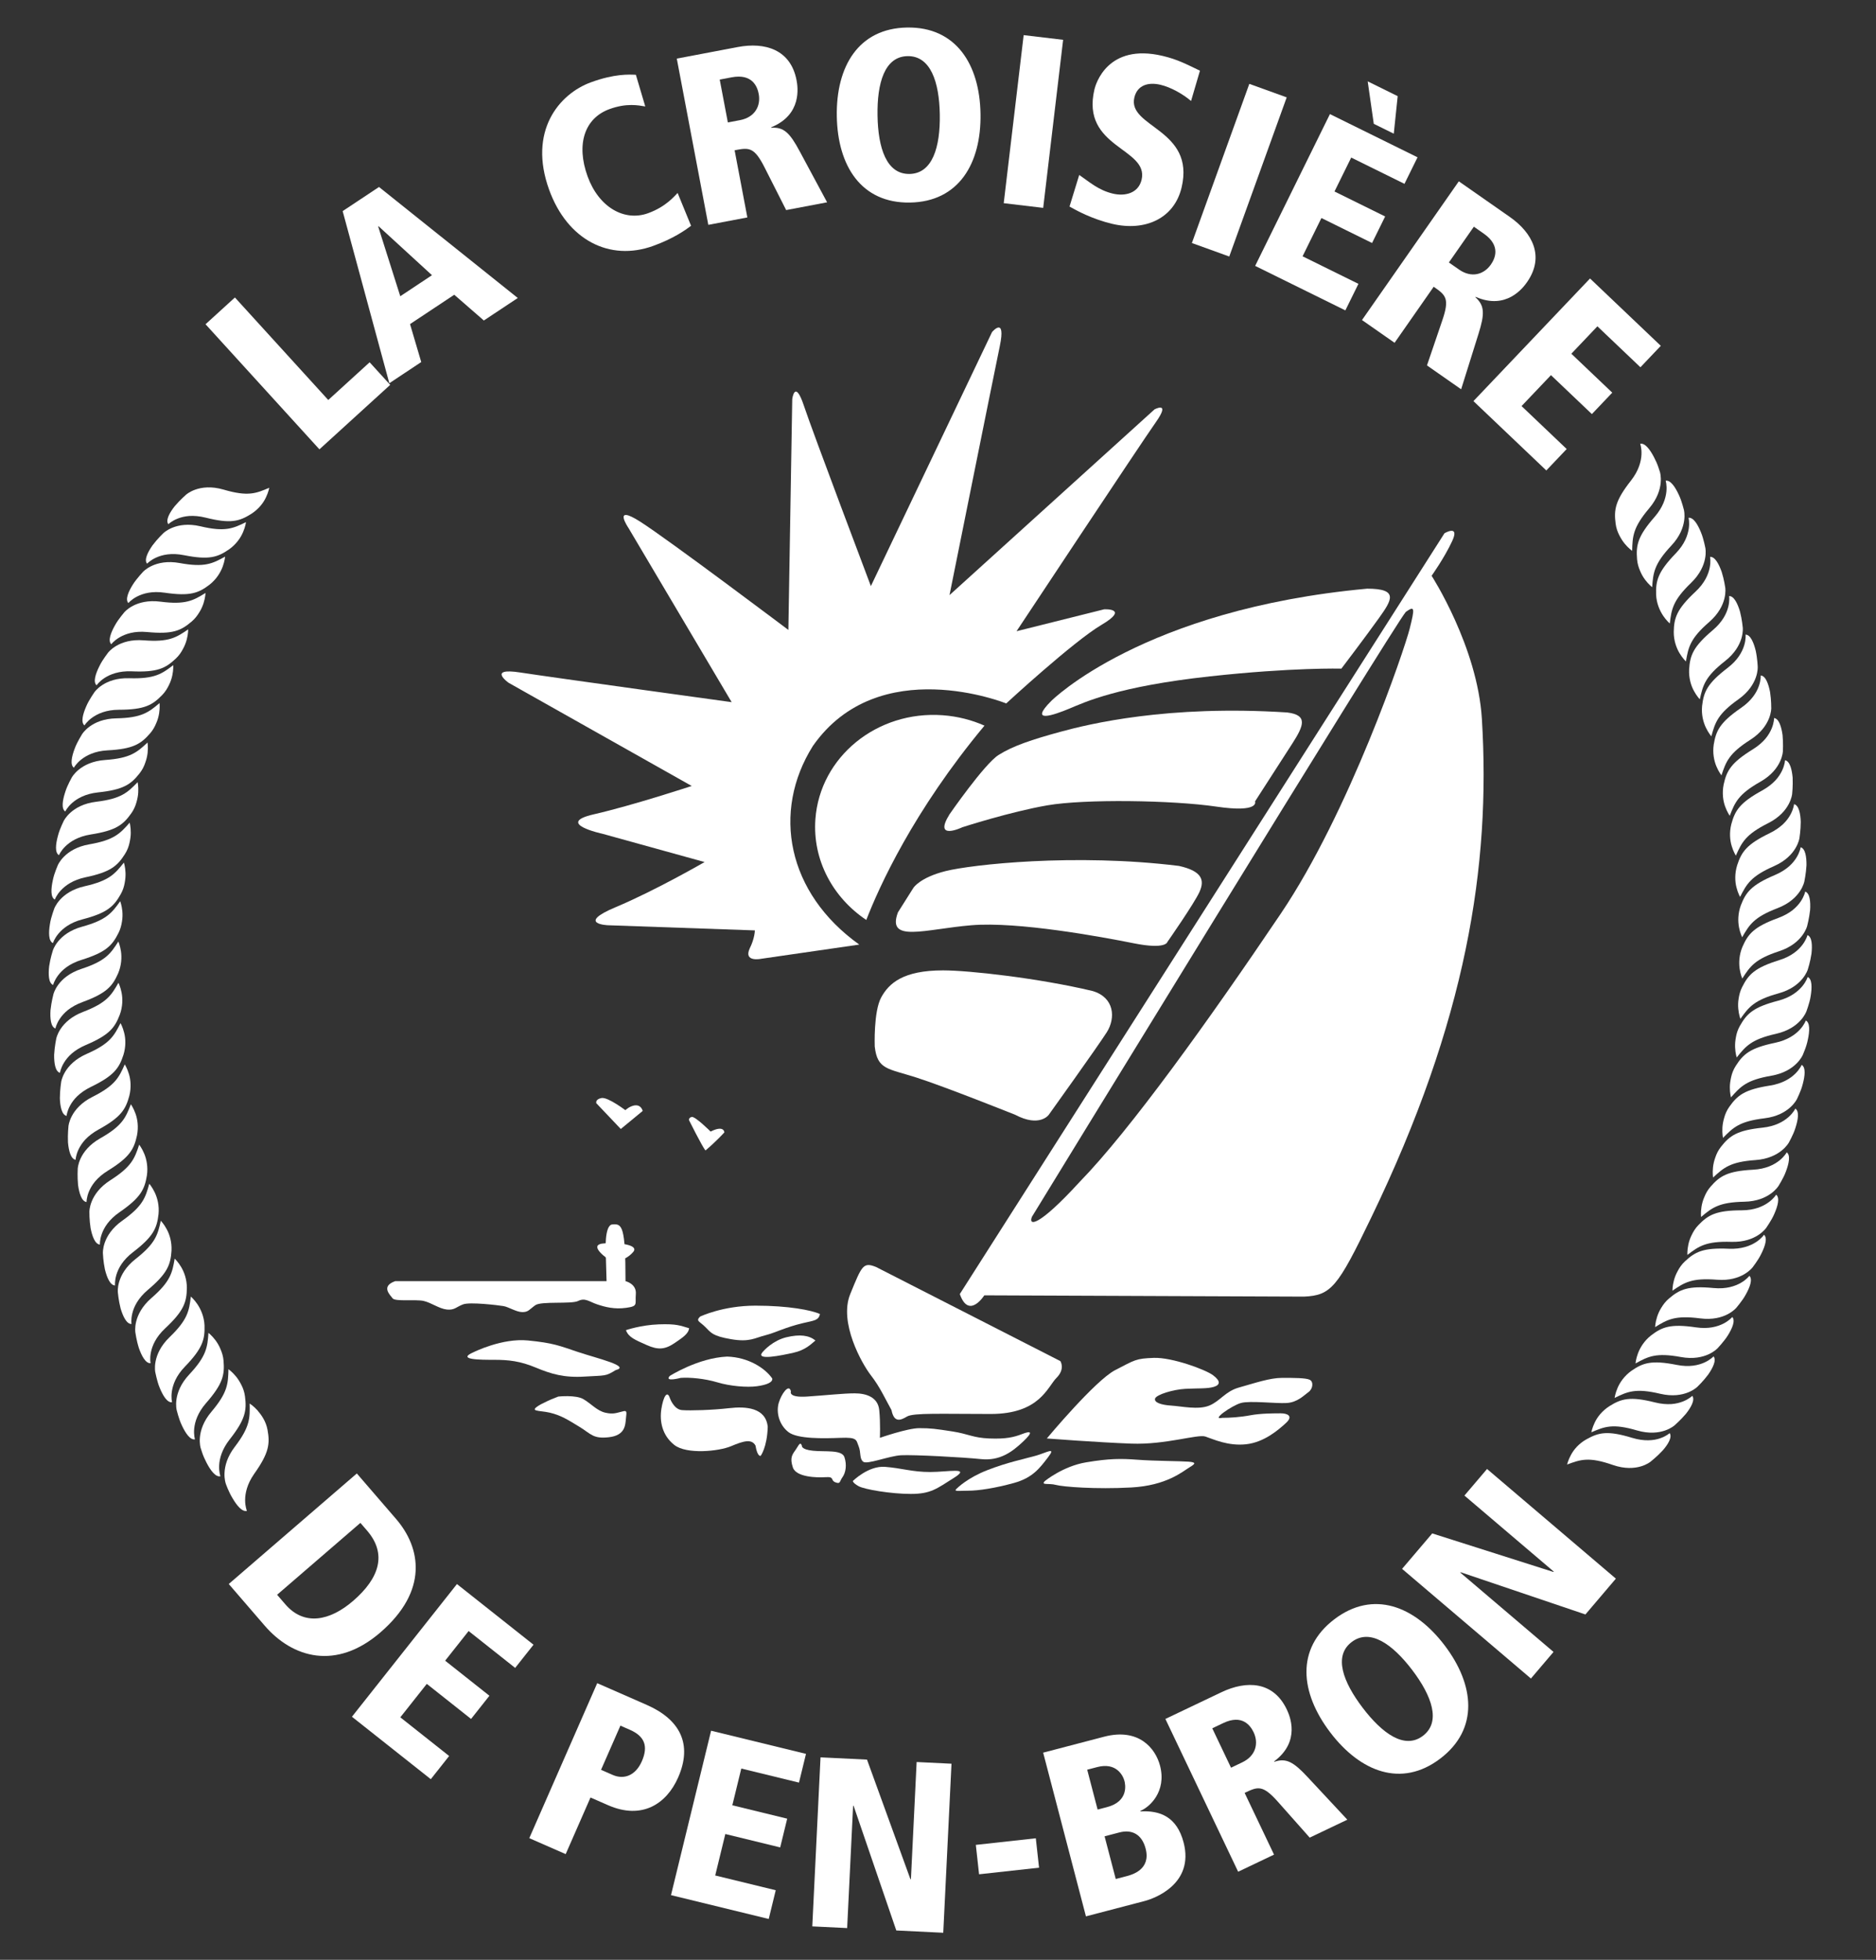 <?xml version="1.0" encoding="utf-8"?>
<!-- Generator: Adobe Illustrator 16.0.0, SVG Export Plug-In . SVG Version: 6.00 Build 0)  -->
<!DOCTYPE svg PUBLIC "-//W3C//DTD SVG 1.1//EN" "http://www.w3.org/Graphics/SVG/1.1/DTD/svg11.dtd">
<svg version="1.1" id="Calque_1" xmlns="http://www.w3.org/2000/svg" xmlns:xlink="http://www.w3.org/1999/xlink" x="0px" y="0px"
	 width="100%" height="100%" viewBox="0 0 363.829 379.949" enable-background="new 0 0 363.829 379.949"
	 xml:space="preserve">
<rect x="0" y="0" width="363.829" height="379.949" fill="#333333" stroke="none"/>
<g>
	<path fill="#FFFFFF" d="M190.929,140.679c-2.481-1.099-5.205-1.805-8.091-2.016c-12.761-0.933-23.819,8.083-24.7,20.138
		c-0.581,7.955,3.417,15.243,9.87,19.549C170.473,171.98,177.108,157.27,190.929,140.679z"/>
	<path fill="#FFFFFF" d="M166.645,183.126l-19,2.75c0,0-3.5,0.75-2.25-2c1-2,1-3.5,1-3.5l-28.5-1c0,0-6.25-0.25,1.5-3.5
		s17.25-8.75,17.25-8.75l-19.875-5.5c0,0-9.25-2-1.625-3.75c7.632-1.751,19-5.5,19-5.5l-35.5-20c0,0-4.25-3,2.25-2s41,5.75,41,5.75
		l-20-33.75c0,0-3.25-4.75,2.25-1.25s28.75,21,28.75,21l0.75-44.75c0,0,0.5-4,2.25,1.25s13,35,13,35l23.5-49.25
		c0,0,2.75-3.25,1.5,2.75s-9.75,48.25-9.75,48.25l39.75-36c0,0,3.25-1.75,0.25,2.5s-27,40.5-27,40.5l17-4.25c0,0,5-0.25-0.5,3
		s-18.5,15.25-18.5,15.25s-24.75-10-37.5,8.25C149.645,157.376,152.645,173.126,166.645,183.126z"/>
	<g>
		<path fill="#FFFFFF" d="M203.895,135.876c0,0,17.75-17.75,61.25-21.75c6.25,0,4.75,2.25,2.25,5.75s-7.25,9.75-7.25,9.75
			s-9.5-0.25-25.5,1.5c-17.855,1.953-24.25,5-27.25,6.25S199.395,140.376,203.895,135.876z"/>
		<path fill="#FFFFFF" d="M184.145,157.876c0,0,6.75-9.75,9.5-11.5s6.5-3,12-4.5s20.75-5.25,44-3.75c4,0.5,3.25,2.5,1,6
			s-7.25,11.25-7.25,11.25s1,2.25-7.5,1s-25.5-1.5-32.75-0.25s-16.5,4.25-16.5,4.25S180.895,163.126,184.145,157.876z"/>
		<path fill="#FFFFFF" d="M174.145,176.876l3-4.75c0,0,1.25-2,6.25-3.25s25-3.5,45.25-1c4.5,1,5,2.75,4,5s-6.25,9.75-6.25,9.75
			s-0.25,1.5-6.5,0.25s-22.5-4.25-31.5-3.5S171.895,182.876,174.145,176.876z"/>
		<path fill="#FFFFFF" d="M169.645,202.876c0,0-0.25-6.75,1.25-9.5s4.25-5.25,12-5.25c5.025,0,18.5,1.5,29,4
			c4.25,1.25,4.5,5.25,2.75,8s-11.25,16-11.25,16s-1.75,2.5-6.5,0c0,0-13.75-5.5-19.25-7.25S170.145,207.376,169.645,202.876z"/>
	</g>
	<path fill="#FFFFFF" d="M287.395,139.376c-0.859-14.009-9.75-27.75-9.75-27.75s2.5-3.5,4-6.75s-1.5-1.5-1.5-1.5l-94,147.5
		c1.75,5,4.75,0.25,4.75,0.25l62,0.25c5.25-0.25,6.5-1.75,13-15.25C284.395,197.876,289.145,167.876,287.395,139.376z
		 M273.395,121.876c-1,4-11.658,35.476-25,55.25c-14,20.75-29.25,42-39,52c-8.25,9-10,8.5-9.25,6.75c0,0,70.25-114.75,72.5-117.25
		C274.395,117.376,274.395,117.876,273.395,121.876z"/>
	<path fill="#FFFFFF" d="M169.895,245.626l35.75,18.25c0,0,1,1.5-0.75,3.25s-3.25,7-12.75,7s-15-0.25-16.25,0.5s-2.5,1.25-3-1.25
		c-1.25-2.25-2.25-4.5-4-6.75s-6.25-10.25-4-15.75S167.395,244.626,169.895,245.626z"/>
	<path fill="#FFFFFF" d="M115.645,213.876l4.75,5l4.25-3.5c0,0-0.417-1.917-2.667-0.667c-1.5,1-0.5,0.667-0.5,0.667
		s-3.583-2.75-4.833-2.5S115.645,213.876,115.645,213.876z"/>
	<path fill="#FFFFFF" d="M133.645,217.209c0,0,2.5,5.001,3.167,5.834c2-1.667,3.667-3.5,3.667-3.5s0-1.5-2.667-0.167
		c0,0-3-2.999-3.667-2.833S133.645,217.209,133.645,217.209z"/>
	<g>
		<g>
			<path fill="#FFFFFF" d="M76.645,248.376h44.667c0,0,2.167,0.5,2,2.5s0.5,2.334-1.833,2.667s-4.167-0.167-5.667-0.667
				s-2.333-1.332-3.667-0.666s-7.167,0-8.333,0.833s-1.333,1.333-2.5,1.333s-2.667-0.999-3.667-1.166s-6.5-0.834-7.833-0.334
				s-1.667,1.166-3.167,1s-3-1.332-4.5-1.666s-5.5,0.167-6-0.5S73.812,249.376,76.645,248.376z"/>
			<path fill="#FFFFFF" d="M117.645,248.71l-0.167-5.834c0,0-0.334-5.5,1.333-5.5c1.833-0.166,2.5,0.333,2.5,11
				c-1.333,1.334-4.667,1.167-4.667,1.167L117.645,248.71z"/>
		</g>
		<path fill="#FFFFFF" d="M118.312,244.376c0,0-4.833-3.166-1-3.333s6.5,0.501,5.5,1.667s-2.167,1.5-2.167,1.5L118.312,244.376z"/>
	</g>
	<path fill="#FFFFFF" d="M91.895,262.126c0,0,5.5-2.75,10.5-2.25s6,1,9.75,2.25s10.25,2.75,7.25,3.5c-2,1.25-2,1-6,1.25
		s-6.5-0.5-9.5-1.75s-5.25-1.5-8-1.5S88.395,263.626,91.895,262.126z"/>
	<path fill="#FFFFFF" d="M108.27,270.751c0,0,3.375-0.375,4.875,0.5s2.625,2.25,4.25,2.625s2.25,0,3.375-0.25
		c0.875-0.25,0.75,0.125,0.625,1.375s-0.125,3.25-3.25,3.625s-3.5-0.625-5.75-2s-3.625-2.25-5.75-2.75s-4.375-0.125-1.75-1.625
		C107.145,271.126,106.77,271.376,108.27,270.751z"/>
	<path fill="#FFFFFF" d="M121.395,257.876c0,0,2.875-1,6.375-1.125s4.125,0.25,5.875,0.75c-0.125,1.125-1.375,1.875-2.625,2.75
		c-2.041,1.429-3.375,1.5-5.625,0.5S121.895,259.251,121.395,257.876z"/>
	<path fill="#FFFFFF" d="M135.77,255.251c0,0,4.375-2.125,10.75-2.125s10.875,0.875,12.5,1.625c-0.25,1.25-1.125,1.25-3.25,1.75
		c-3.512,0.826-5.375,1.875-7.375,2.375s-3,1.375-6.625,0.75s-3.875-1.25-5-2.375S134.895,256.126,135.77,255.251z"/>
	<path fill="#FFFFFF" d="M129.895,266.751c0,0,5.5-3.5,11.125-3.75c4.125,0.125,7.375,2.25,8.75,4.25c0.125,0.75-1.125,1.25-3,1.5
		s-5.125,0-7.625-0.75s-5.375-1-7.125-0.875C132.02,267.126,128.77,268.001,129.895,266.751z"/>
	<path fill="#FFFFFF" d="M129.895,271.001c0,0,0.75,2.25,2.375,2.375s5.875,0,9.125-0.375s7.125-0.125,7.5,3.625
		c-0.125,4-1.375,5.625-1.375,5.625s-0.625,0.25-1-2c-0.75-1.375-2.375-0.875-4.75,0.125s-8.625,1.625-11-0.25s-2.875-4.625-2.5-7
		S129.395,269.501,129.895,271.001z"/>
	<path fill="#FFFFFF" d="M147.895,262.126c0.257-0.3,2-2.25,4.625-2.875s4.375-0.375,5.625,0.625c-0.875,0.75-2,1.875-4.25,2.375
		S146.395,263.876,147.895,262.126z"/>
	<path fill="#FFFFFF" d="M153.395,269.751c0,0-0.625,1.25,3.125,1s7-0.625,9.25-0.625s4.5,0.75,4.75,3.25s0.125,5.375,0.125,5.375
		s5.375-1.875,7.625-1.875s3.125,0.125,6.375,0.625s4,1.25,7.25,1.375s4.75-0.25,6.375-0.875s2.25-0.5,0.125,1.5
		s-4.5,3.75-8.125,3.375s-13.125-0.875-15.5-0.75s-6.625,1.875-7.375,1.25s-0.375-1.75-0.875-3s-0.25-1.75-3.5-1.625
		s-8.375,0.25-10.125-1.125c-1.854-1.457-2.375-3.875-1.875-5.625S153.02,268.126,153.395,269.751z"/>
	<path fill="#FFFFFF" d="M155.52,280.251c0,0-0.25,0.75,2.125,1s5.625-0.25,6.125,1.25s0.25,3-0.375,3.875s-0.375,1.375-1.375,1
		s-0.125-1.125-1.875-1s-5.75,0-6.375-1.875s-0.125-2.5,0.5-3.375S155.145,279.376,155.52,280.251z"/>
	<path fill="#FFFFFF" d="M165.395,287.126c0,0,3-3,6.25-2.75s5.25,1,8.75,1s8-1,4.625,1.125s-4.5,3.125-8.375,3.125
		s-9-0.875-10.125-1.5S165.395,287.126,165.395,287.126z"/>
	<path fill="#FFFFFF" d="M185.645,288.501c0,0,2-2,5.875-3.5s7-2.125,9.25-2.75s4.125-1.875,2.5,0.25s-3,4-6.625,5
		s-6.875,1.5-8.875,1.5S184.77,289.251,185.645,288.501z"/>
	<path fill="#FFFFFF" d="M203.02,278.876c0,0,9.375-11.25,13.25-13.25s4-2.25,7.5-2.375s10,2.25,11.5,3.375s1.375,1.875,0.125,2.25
		s-3.125,0.25-5.5,0.375s-5.625,1.125-5.875,1.875s1.125,1.25,3.125,1.375s5.25,0.875,7.375,0s3.109-2.761,5.75-3.5
		c3.125-0.875,6-1.875,8.375-1.875s4.625,0,5.375,0.375s0.625,1.75-0.25,2.375s-2.125,2-4.25,2.125s-7.125-0.5-8.875,0
		s-5.875,3.375-3.625,2.875c1.5,0,3.5-0.125,5.5-0.5s4.625-0.375,5.875-0.375s2.5,0.5,1,1.875s-4.25,3.75-7.75,4.125
		s-6.375-1-7.875-1.5s-7.75,1.625-14.375,1.375S203.02,278.876,203.02,278.876z"/>
	<path fill="#FFFFFF" d="M202.645,287.126c0,0,3.5-2.875,8-3.625s6.75-0.75,10-0.5s8.375,0.25,9.875,0.375s1.375,0.375,0.125,1.125
		s-4.375,3.5-11.25,3.875s-13.25-0.125-14.625-0.5S201.77,288.001,202.645,287.126z"/>
</g>
<g>
	<path fill="#FFFFFF" d="M39.861,62.862l5.698-5.19l18.102,19.874l8.026-7.31l3.987,4.377l-13.725,12.5L39.861,62.862z"/>
	<path fill="#FFFFFF" d="M88.098,57.143l-8.578,5.69l2.174,7.358l-6.189,4.106l-9.051-33.369l7.051-4.677l26.912,21.52l-6.58,4.365
		L88.098,57.143z M73.422,43.864l-0.078,0.052l4.285,13.516l6.148-4.08L73.422,43.864z"/>
	<path fill="#FFFFFF" d="M125.142,20.638c-1.329-0.218-3.601-0.695-6.915,0.505c-4.861,1.761-6.529,6.814-4.272,13.045
		c2.177,6.01,7.14,8.811,11.735,7.146c3.535-1.281,5.133-3.358,5.728-3.924l2.603,6.355c-1.094,0.846-3.4,2.481-7.334,3.906
		c-8.439,3.057-16.65-1.117-20.188-10.883c-4.098-11.312,1.87-18.573,8.145-20.846c4.596-1.665,7.307-1.497,8.676-1.443
		L125.142,20.638z"/>
	<path fill="#FFFFFF" d="M131.254,11.363l11.82-2.242c5.31-1.007,10.281,0.489,11.411,6.446c0.254,1.339,1.077,6.684-4.921,9.113
		l0.018,0.092c2.408-0.17,3.576,0.948,5.504,4.553l5.322,9.896l-7.942,1.507l-4.132-8.162c-2.078-4.15-3.094-3.958-5.864-3.432
		l2.47,13.021l-7.572,1.437L131.254,11.363z M141.16,23.739l2.354-0.447c2.909-0.552,4.064-2.78,3.627-5.089
		c-0.254-1.339-1.186-3.984-5.25-3.213l-2.309,0.438L141.16,23.739z"/>
	<path fill="#FFFFFF" d="M175.926,5.337c9.446-0.153,14.077,7.105,14.233,16.739c0.157,9.635-4.236,17.04-13.683,17.193
		c-9.447,0.153-14.03-7.106-14.187-16.74C162.132,12.895,166.48,5.491,175.926,5.337z M176.387,33.724
		c4.465-0.072,5.979-5.221,5.877-11.519s-1.783-11.395-6.248-11.322c-4.465,0.072-5.932,5.22-5.83,11.518
		C170.289,28.699,171.922,33.796,176.387,33.724z"/>
	<path fill="#FFFFFF" d="M198.527,6.811l7.654,0.909l-3.866,32.58l-7.654-0.908L198.527,6.811z"/>
	<path fill="#FFFFFF" d="M230.993,19.577c-1.568-1.336-3.91-2.662-5.924-3.138c-2.425-0.572-4.514,0.093-5.074,2.472
		c-1.373,5.81,11.844,6.082,9.166,17.427c-1.427,6.039-7.095,8.563-13.453,7.062c-3.889-0.918-7.012-2.622-8.287-3.357l1.882-6.125
		c2.036,1.398,3.743,2.961,6.534,3.62c2.379,0.562,4.947-0.087,5.563-2.695c1.458-6.176-11.835-6.127-9.145-17.518
		c0.227-0.961,2.516-9.017,13.22-6.489c2.928,0.691,4.639,1.627,7.243,2.87L230.993,19.577z"/>
	<path fill="#FFFFFF" d="M242.292,16.26l7.25,2.617l-11.141,30.855l-7.249-2.618L242.292,16.26z"/>
	<path fill="#FFFFFF" d="M257.926,22.121l16.99,8.375l-2.535,5.144l-10.33-5.092l-3.241,6.577l9.823,4.842l-2.536,5.144
		l-9.823-4.842l-3.656,7.42l10.834,5.341l-2.535,5.144l-17.496-8.625L257.926,22.121z M265.249,15.773l5.817,2.868l-0.758,7.277
		l-3.879-1.912L265.249,15.773z"/>
	<path fill="#FFFFFF" d="M282.922,35.153l9.863,6.887c4.432,3.093,6.834,7.695,3.364,12.665c-0.78,1.117-4.028,5.44-9.956,2.849
		l-0.054,0.077c1.804,1.604,1.821,3.22,0.59,7.118l-3.358,10.721l-6.627-4.627l2.949-8.658c1.516-4.386,0.668-4.978-1.645-6.592
		l-7.586,10.865l-6.318-4.412L282.922,35.153z M280.995,50.885l1.965,1.372c2.428,1.695,4.828,0.964,6.174-0.962
		c0.779-1.117,2.021-3.633-1.37-6l-1.927-1.345L280.995,50.885z"/>
	<path fill="#FFFFFF" d="M308.368,53.99l13.725,13.055l-3.951,4.155l-8.344-7.937l-5.055,5.313l7.936,7.548l-3.951,4.155
		l-7.936-7.548l-5.703,5.994l8.753,8.326l-3.951,4.155l-14.134-13.443L308.368,53.99z"/>
</g>
<g>
	<g>
		<path fill="#FFFFFF" d="M51.883,277.202c0.494,2.694,0.292,4.478-2.567,8.506c-2.831,4.015-1.428,7.2-1.428,7.2
			c-0.926,0.256-1.972-1.059-2.776-2.428c-0.827-1.353-1.315-2.824-1.316-2.824c0,0-1.254-3.256,1.741-7.164
			c2.974-3.889,2.936-5.578,2.879-8.387c0,0,0.728,0.445,1.507,1.31C50.68,274.296,51.58,275.529,51.883,277.202z"/>
		<path fill="#FFFFFF" d="M47.512,270.713c0.358,2.717,0.085,4.475-2.988,8.371c-3.024,3.868-1.776,7.116-1.776,7.116
			c-0.938,0.209-1.919-1.153-2.657-2.558c-0.37-0.703-0.683-1.412-0.866-1.972c-0.194-0.552-0.302-0.922-0.302-0.922
			s-1.096-3.31,2.088-7.063c3.159-3.732,3.225-5.436,3.295-8.234c0,0,0.706,0.479,1.443,1.38c0.373,0.446,0.734,1.013,1.059,1.657
			C47.141,269.129,47.403,269.87,47.512,270.713z"/>
		<path fill="#FFFFFF" d="M43.357,263.825c0.224,2.729-0.128,4.464-3.404,8.204c-3.241,3.723-2.139,7.018-2.139,7.018
			c-0.949,0.161-1.863-1.247-2.533-2.686c-0.347-0.713-0.584-1.461-0.75-2.021c-0.167-0.56-0.257-0.934-0.257-0.934
			s-0.934-3.358,2.435-6.942c3.338-3.562,3.527-5.278,3.718-8.06c0,0,0.682,0.515,1.375,1.449c0.347,0.469,0.696,1.041,0.966,1.713
			C43.056,262.23,43.293,262.977,43.357,263.825z"/>
		<path fill="#FFFFFF" d="M39.662,256.932c0.089,2.734-0.346,4.448-3.802,8.021c-1.742,1.796-2.325,3.5-2.527,4.788
			c-0.191,1.282,0.039,2.114,0.039,2.114c-0.956,0.115-1.802-1.336-2.4-2.805c-0.314-0.727-0.495-1.496-0.641-2.061
			c-0.14-0.566-0.212-0.945-0.212-0.945s-0.769-3.396,2.772-6.811c3.521-3.396,3.791-5.099,4.118-7.863c0,0,0.657,0.547,1.303,1.515
			C38.952,253.859,39.583,255.248,39.662,256.932z"/>
		<path fill="#FFFFFF" d="M36.242,249.703c-0.045,2.732-0.565,4.42-4.196,7.811c-1.833,1.707-2.523,3.389-2.778,4.658
			c-0.254,1.27-0.065,2.112-0.065,2.112c-0.961,0.065-1.735-1.425-2.262-2.919c-0.485-1.52-0.688-3.051-0.688-3.051
			s-0.602-3.432,3.105-6.655c3.719-3.226,4.049-4.901,4.52-7.647c0,0,0.629,0.579,1.228,1.578
			C35.712,246.587,36.241,248.02,36.242,249.703z"/>
		<path fill="#FFFFFF" d="M33.26,242.473c-0.179,2.727-0.781,4.385-4.576,7.588c-1.915,1.612-2.702,3.266-3.012,4.518
			c-0.316,1.255-0.168,2.105-0.168,2.105c-0.964,0.02-1.665-1.508-2.117-3.027c-0.395-1.547-0.53-3.083-0.53-3.083
			s-0.433-3.455,3.43-6.49c3.886-3.039,4.291-4.692,4.899-7.413c0,0,0.601,0.61,1.149,1.639
			C32.897,239.331,33.34,240.792,33.26,242.473z"/>
		<path fill="#FFFFFF" d="M30.744,235.389c-0.312,2.717-0.996,4.344-4.941,7.362c-1.993,1.521-2.842,3.126-3.22,4.365
			c-0.377,1.237-0.271,2.096-0.271,2.097c-0.964-0.027-1.588-1.587-1.967-3.128c-0.334-1.56-0.386-3.104-0.386-3.104
			s-0.262-3.474,3.743-6.319c4.01-2.843,4.51-4.479,5.247-7.167c0,0,0.569,0.639,1.066,1.691
			C30.517,232.238,30.909,233.713,30.744,235.389z"/>
		<path fill="#FFFFFF" d="M28.487,227.9c-0.447,2.697-1.21,4.289-5.301,7.106c-2.064,1.418-3.002,2.981-3.437,4.199
			c-0.438,1.218-0.375,2.079-0.375,2.079c-0.961-0.075-1.508-1.663-1.81-3.221c-0.248-1.575-0.227-3.121-0.227-3.121
			s-0.089-3.48,4.053-6.125c4.151-2.639,4.729-4.248,5.601-6.896c0,0,0.537,0.666,0.98,1.742
			C28.422,224.743,28.734,226.236,28.487,227.9z"/>
		<path fill="#FFFFFF" d="M26.566,220.137c-0.581,2.67-1.423,4.221-5.65,6.823c-1.054,0.651-1.858,1.362-2.45,2.056
			c-0.577,0.69-0.956,1.368-1.205,1.965c-0.498,1.193-0.478,2.058-0.478,2.058c-0.955-0.125-1.427-1.737-1.646-3.31
			c-0.151-1.59-0.062-3.129-0.062-3.129s0.085-3.479,4.355-5.908c4.297-2.428,4.942-4.002,5.949-6.603c0,0,0.503,0.693,0.892,1.791
			C26.677,216.977,26.894,218.488,26.566,220.137z"/>
		<path fill="#FFFFFF" d="M25.078,212.458c-0.714,2.638-1.632,4.146-5.985,6.534c-1.086,0.599-1.924,1.268-2.55,1.931
			c-0.61,0.66-1.022,1.318-1.301,1.901c-0.557,1.167-0.58,2.029-0.58,2.029c-0.948-0.172-1.338-1.806-1.478-3.386
			c-0.072-1.596,0.095-3.128,0.095-3.128s0.259-3.472,4.645-5.684c4.408-2.209,5.135-3.752,6.271-6.299c0,0,0.467,0.718,0.801,1.834
			C25.341,209.307,25.488,210.828,25.078,212.458z"/>
		<path fill="#FFFFFF" d="M23.945,204.493c-0.846,2.599-1.839,4.057-6.307,6.22c-1.117,0.543-1.981,1.166-2.649,1.799
			c-0.65,0.629-1.09,1.264-1.399,1.832c-0.615,1.137-0.681,1.997-0.681,1.997c-0.935-0.222-1.255-1.87-1.298-3.458
			c0.009-1.597,0.252-3.117,0.252-3.117s0.434-3.453,4.925-5.438c4.523-1.981,5.321-3.484,6.585-5.972c0,0,0.431,0.74,0.708,1.871
			C24.376,201.357,24.436,202.887,23.945,204.493z"/>
		<path fill="#FFFFFF" d="M23.239,196.701c-0.976,2.554-2.041,3.961-6.612,5.9c-1.141,0.485-2.04,1.066-2.733,1.664
			c-0.673,0.596-1.149,1.207-1.485,1.76c-0.671,1.104-0.78,1.961-0.78,1.961c-0.925-0.268-1.153-1.932-1.129-3.518
			c0.089-1.594,0.409-3.102,0.409-3.102s0.607-3.426,5.193-5.188c4.596-1.756,5.484-3.219,6.868-5.642c0,0,0.392,0.761,0.611,1.905
			C23.808,193.59,23.812,195.119,23.239,196.701z"/>
		<path fill="#FFFFFF" d="M22.911,188.702c-1.104,2.503-2.239,3.854-6.902,5.562c-1.164,0.43-2.093,0.963-2.813,1.524
			c-0.703,0.562-1.209,1.147-1.572,1.683c-0.726,1.068-0.878,1.918-0.878,1.918c-0.911-0.312-1.053-1.984-0.951-3.566
			c0.17-1.588,0.566-3.075,0.566-3.075s0.78-3.391,5.449-4.92c4.668-1.524,5.637-2.942,7.139-5.292c0,0,0.353,0.779,0.515,1.933
			C23.626,185.623,23.565,187.15,22.911,188.702z"/>
		<path fill="#FFFFFF" d="M22.979,180.875c-1.229,2.446-2.431,3.742-7.175,5.218c-2.394,0.742-3.749,1.957-4.526,2.989
			c-0.779,1.032-0.975,1.873-0.975,1.873c-0.896-0.357-0.947-2.035-0.773-3.609c0.228-1.577,0.709-3.044,0.709-3.044
			s0.95-3.348,5.69-4.647c4.709-1.296,5.77-2.663,7.382-4.936c0,0,0.313,0.795,0.417,1.955c0.051,0.58,0.05,1.252-0.07,1.967
			C23.544,179.355,23.369,180.116,22.979,180.875z"/>
		<path fill="#FFFFFF" d="M23.407,173.365c-1.352,2.383-2.618,3.621-7.431,4.873c-2.406,0.629-3.802,1.78-4.641,2.774
			c-0.83,0.995-1.067,1.825-1.067,1.825c-0.876-0.399-0.844-2.077-0.591-3.642c0.111-0.783,0.341-1.536,0.518-2.092
			c0.177-0.557,0.313-0.917,0.313-0.917s1.118-3.3,5.919-4.374c4.767-1.071,5.854-2.389,7.599-4.58c0,0,0.273,0.809,0.317,1.971
			c0.026,0.582-0.023,1.251-0.159,1.961C24.064,171.876,23.828,172.626,23.407,173.365z"/>
		<path fill="#FFFFFF" d="M24.225,165.585c-1.47,2.312-2.798,3.485-7.668,4.499c-4.813,1.023-5.924,4.314-5.924,4.314
			c-0.855-0.442-0.737-2.116-0.406-3.667c0.153-0.777,0.397-1.519,0.612-2.065c0.205-0.547,0.359-0.9,0.359-0.9
			s1.283-3.242,6.134-4.077c4.817-0.833,5.956-2.097,7.813-4.196c0,0,0.232,0.821,0.217,1.983c0,0.583-0.093,1.247-0.251,1.951
			C24.957,164.131,24.682,164.867,24.225,165.585z"/>
		<path fill="#FFFFFF" d="M25.457,157.681c-1.584,2.234-2.969,3.338-7.884,4.103c-4.864,0.777-6.137,4.009-6.137,4.009
			c-0.832-0.485-0.63-2.152-0.22-3.685c0.191-0.769,0.479-1.497,0.718-2.032c0.232-0.536,0.404-0.881,0.404-0.881
			s1.444-3.173,6.33-3.759c4.852-0.588,6.064-1.789,8.02-3.793c0,0,0.19,0.832,0.118,1.993c-0.032,0.582-0.149,1.242-0.355,1.935
			C26.26,156.267,25.95,156.988,25.457,157.681z"/>
		<path fill="#FFFFFF" d="M27.073,149.923c-1.695,2.152-3.132,3.184-8.08,3.7c-4.901,0.529-6.333,3.695-6.333,3.695
			c-0.806-0.526-0.521-2.181-0.034-3.692c0.229-0.758,0.559-1.47,0.822-1.993c0.259-0.524,0.448-0.86,0.448-0.86
			s1.601-3.097,6.51-3.436c4.873-0.341,6.155-1.477,8.202-3.38c0,0,0.149,0.841,0.019,1.996c-0.063,0.579-0.206,1.234-0.456,1.913
			C27.946,148.552,27.6,149.256,27.073,149.923z"/>
		<path fill="#FFFFFF" d="M29.099,142.188c-1.799,2.062-3.286,3.02-8.251,3.283c-2.49,0.133-4.084,0.983-5.106,1.789
			c-1.013,0.809-1.412,1.576-1.412,1.576c-0.779-0.566-0.411-2.205,0.151-3.688c0.265-0.746,0.648-1.436,0.929-1.947
			c0.284-0.51,0.49-0.836,0.49-0.836s1.754-3.013,6.671-3.1c4.88-0.094,6.24-1.156,8.368-2.957c0,0,0.107,0.848-0.081,1.996
			c-0.094,0.575-0.262,1.225-0.555,1.887C30.033,140.859,29.662,141.549,29.099,142.188z"/>
		<path fill="#FFFFFF" d="M31.462,134.733c-1.899,1.971-3.431,2.853-8.402,2.867c-2.499,0.007-4.129,0.777-5.191,1.531
			c-1.052,0.757-1.488,1.504-1.488,1.504c-0.75-0.604-0.3-2.223,0.334-3.677c0.302-0.732,0.724-1.4,1.027-1.897
			c0.31-0.495,0.531-0.811,0.531-0.811s1.901-2.921,6.816-2.763c4.877,0.15,6.297-0.84,8.507-2.534c0,0,0.065,0.852-0.179,1.99
			c-0.122,0.569-0.322,1.21-0.647,1.857C32.456,133.452,32.057,134.124,31.462,134.733z"/>
		<path fill="#FFFFFF" d="M34.084,127.689c-1.994,1.876-3.569,2.683-8.537,2.458c-4.928-0.206-6.814,2.711-6.814,2.711
			c-0.719-0.64-0.19-2.234,0.516-3.656c0.34-0.715,0.773-1.37,1.11-1.848c0.333-0.48,0.57-0.785,0.57-0.785s2.043-2.825,6.946-2.43
			c4.868,0.387,6.317-0.541,8.616-2.124c0,0,0.023,0.854-0.276,1.979c-0.15,0.562-0.38,1.193-0.737,1.823
			C35.149,126.461,34.706,127.108,34.084,127.689z"/>
		<path fill="#FFFFFF" d="M37.166,120.501c-2.083,1.776-3.695,2.503-8.644,2.03c-2.48-0.235-4.185,0.369-5.314,1.016
			c-1.122,0.65-1.63,1.35-1.63,1.35c-0.687-0.675-0.08-2.241,0.696-3.626c0.373-0.698,0.851-1.325,1.205-1.788
			c0.356-0.463,0.607-0.755,0.607-0.755s2.179-2.72,7.055-2.082c4.84,0.628,6.348-0.22,8.713-1.689c0,0-0.019,0.854-0.373,1.963
			c-0.177,0.555-0.438,1.173-0.826,1.785C38.281,119.323,37.818,119.953,37.166,120.501z"/>
		<path fill="#FFFFFF" d="M40.682,113.316c-2.167,1.669-3.81,2.315-8.726,1.593c-2.48-0.369-4.211,0.148-5.369,0.738
			c-1.152,0.593-1.693,1.267-1.693,1.267c-0.652-0.71,0.031-2.244,0.873-3.589c0.417-0.674,0.937-1.271,1.307-1.719
			c0.378-0.444,0.644-0.724,0.644-0.724s2.307-2.608,7.142-1.724c4.831,0.889,6.354,0.105,8.793-1.242c0,0-0.061,0.854-0.468,1.944
			C42.777,110.954,41.999,112.267,40.682,113.316z"/>
		<path fill="#FFFFFF" d="M44.47,106.472c-2.244,1.562-3.917,2.127-8.788,1.16c-2.456-0.491-4.228-0.07-5.405,0.467
			c-1.179,0.535-1.753,1.182-1.753,1.182c-0.616-0.742,0.141-2.241,1.047-3.542c0.952-1.278,2.075-2.34,2.075-2.34
			s2.431-2.493,7.214-1.37c4.796,1.139,6.343,0.422,8.846-0.802c0,0-0.102,0.85-0.562,1.92
			C46.695,104.226,45.834,105.488,44.47,106.472z"/>
		<path fill="#FFFFFF" d="M48.713,99.636c-2.315,1.45-4.011,1.93-8.824,0.719c-1.204-0.301-2.267-0.378-3.184-0.323
			c-0.902,0.064-1.647,0.268-2.25,0.505c-1.202,0.476-1.806,1.093-1.806,1.093c-0.574-0.771,0.242-2.239,1.229-3.483
			c1.031-1.219,2.193-2.229,2.193-2.229s2.547-2.37,7.264-1.006c4.767,1.404,6.316,0.747,8.882-0.347c0,0-0.143,0.845-0.654,1.893
			C51.07,97.519,50.132,98.727,48.713,99.636z"/>
	</g>
	<g>
		<path fill="#FFFFFF" d="M313.334,101.527c-0.357-2.716-0.084-4.475,2.987-8.371c3.025-3.868,1.777-7.116,1.777-7.116
			c0.938-0.21,1.92,1.152,2.655,2.558c0.371,0.702,0.685,1.412,0.865,1.971c0.195,0.551,0.303,0.921,0.303,0.921
			s1.097,3.311-2.088,7.064c-3.157,3.733-3.225,5.435-3.295,8.235c0,0-0.705-0.48-1.442-1.38c-0.373-0.447-0.732-1.013-1.06-1.658
			C313.706,103.111,313.443,102.371,313.334,101.527z"/>
		<path fill="#FFFFFF" d="M317.49,108.415c-0.225-2.729,0.128-4.463,3.404-8.204c3.239-3.723,2.139-7.017,2.139-7.017
			c0.947-0.162,1.863,1.247,2.531,2.685c0.349,0.712,0.584,1.46,0.75,2.021c0.166,0.56,0.258,0.935,0.258,0.935
			s0.935,3.357-2.436,6.942c-3.339,3.562-3.527,5.279-3.718,8.059c0,0-0.684-0.515-1.375-1.45c-0.348-0.468-0.696-1.042-0.967-1.713
			C317.792,110.01,317.555,109.265,317.49,108.415z"/>
		<path fill="#FFFFFF" d="M321.186,115.309c-0.09-2.735,0.346-4.448,3.801-8.021c1.742-1.796,2.326-3.501,2.527-4.789
			c0.191-1.282-0.039-2.116-0.039-2.116c0.957-0.115,1.803,1.336,2.4,2.806c0.313,0.727,0.496,1.497,0.643,2.06
			c0.139,0.567,0.211,0.946,0.211,0.946s0.77,3.397-2.771,6.81c-3.521,3.396-3.791,5.099-4.119,7.865c0,0-0.655-0.547-1.303-1.515
			C321.895,118.381,321.264,116.992,321.186,115.309z"/>
		<path fill="#FFFFFF" d="M324.605,122.538c0.045-2.733,0.563-4.42,4.195-7.81c1.834-1.708,2.522-3.389,2.776-4.659
			c0.256-1.27,0.066-2.112,0.066-2.112c0.961-0.067,1.734,1.423,2.262,2.919c0.484,1.518,0.688,3.05,0.688,3.05
			s0.602,3.431-3.105,6.655c-3.719,3.225-4.049,4.901-4.52,7.648c0,0-0.63-0.58-1.229-1.579
			C325.135,125.653,324.605,124.221,324.605,122.538z"/>
		<path fill="#FFFFFF" d="M327.586,129.769c0.18-2.727,0.781-4.385,4.576-7.589c1.914-1.613,2.702-3.265,3.012-4.517
			c0.315-1.254,0.168-2.105,0.168-2.105c0.965-0.019,1.666,1.507,2.117,3.027c0.396,1.546,0.53,3.083,0.53,3.083
			s0.433,3.455-3.43,6.49c-3.888,3.039-4.291,4.693-4.899,7.413c0,0-0.601-0.61-1.148-1.637
			C327.949,132.91,327.506,131.448,327.586,129.769z"/>
		<path fill="#FFFFFF" d="M330.104,136.852c0.313-2.716,0.996-4.344,4.941-7.363c1.992-1.521,2.842-3.126,3.219-4.365
			c0.377-1.239,0.271-2.096,0.271-2.096c0.963,0.028,1.588,1.587,1.967,3.127c0.334,1.558,0.387,3.104,0.385,3.104
			c0,0,0.264,3.474-3.742,6.32c-4.01,2.842-4.51,4.48-5.248,7.167c0,0-0.568-0.639-1.064-1.691
			C330.331,140.001,329.938,138.526,330.104,136.852z"/>
		<path fill="#FFFFFF" d="M332.359,144.339c0.447-2.697,1.211-4.288,5.304-7.105c2.063-1.418,3.002-2.982,3.436-4.2
			c0.438-1.218,0.375-2.08,0.375-2.08c0.961,0.076,1.508,1.664,1.811,3.221c0.246,1.575,0.228,3.12,0.228,3.12
			s0.09,3.481-4.054,6.125c-4.151,2.639-4.729,4.25-5.602,6.896c0,0-0.535-0.667-0.98-1.742
			C332.426,147.498,332.113,146.003,332.359,144.339z"/>
		<path fill="#FFFFFF" d="M334.281,152.104c0.58-2.669,1.423-4.22,5.65-6.824c1.053-0.652,1.856-1.362,2.448-2.056
			c0.576-0.69,0.955-1.368,1.205-1.964c0.498-1.194,0.478-2.058,0.478-2.058c0.955,0.125,1.428,1.737,1.646,3.309
			c0.15,1.591,0.062,3.129,0.062,3.13c0,0-0.084,3.479-4.354,5.907c-4.297,2.427-4.94,4.002-5.949,6.603
			c0,0-0.502-0.693-0.893-1.791C334.17,155.264,333.954,153.751,334.281,152.104z"/>
		<path fill="#FFFFFF" d="M335.77,159.782c0.713-2.637,1.631-4.145,5.984-6.534c1.086-0.599,1.924-1.267,2.549-1.931
			c0.611-0.66,1.023-1.318,1.301-1.901c0.559-1.167,0.58-2.03,0.58-2.03c0.949,0.172,1.34,1.806,1.479,3.386
			c0.072,1.596-0.094,3.128-0.094,3.128s-0.26,3.472-4.646,5.684c-4.405,2.208-5.135,3.751-6.27,6.298c0,0-0.467-0.717-0.801-1.833
			C335.506,162.933,335.357,161.412,335.77,159.782z"/>
		<path fill="#FFFFFF" d="M336.902,167.748c0.847-2.599,1.838-4.057,6.308-6.22c1.114-0.543,1.979-1.167,2.647-1.798
			c0.649-0.629,1.09-1.264,1.397-1.832c0.615-1.137,0.683-1.998,0.683-1.998c0.935,0.222,1.254,1.871,1.297,3.458
			c-0.008,1.597-0.252,3.118-0.252,3.118s-0.435,3.453-4.926,5.438c-4.522,1.982-5.32,3.484-6.586,5.971c0,0-0.431-0.74-0.707-1.872
			C336.471,170.882,336.411,169.354,336.902,167.748z"/>
		<path fill="#FFFFFF" d="M337.607,175.54c0.978-2.553,2.041-3.961,6.613-5.9c1.141-0.486,2.039-1.067,2.731-1.664
			c0.674-0.595,1.15-1.208,1.484-1.76c0.672-1.104,0.781-1.961,0.781-1.961c0.926,0.268,1.152,1.931,1.129,3.517
			c-0.09,1.594-0.408,3.102-0.408,3.102s-0.607,3.426-5.193,5.187c-4.598,1.755-5.483,3.218-6.869,5.641c0,0-0.393-0.761-0.61-1.905
			C337.04,178.65,337.036,177.121,337.607,175.54z"/>
		<path fill="#FFFFFF" d="M337.936,183.539c1.104-2.502,2.238-3.855,6.902-5.562c1.164-0.429,2.092-0.963,2.812-1.524
			c0.703-0.561,1.209-1.148,1.572-1.683c0.725-1.069,0.879-1.918,0.879-1.918c0.91,0.313,1.051,1.985,0.951,3.568
			c-0.173,1.586-0.566,3.075-0.566,3.075s-0.778,3.39-5.448,4.919c-4.668,1.524-5.638,2.942-7.14,5.293c0,0-0.354-0.779-0.515-1.934
			C337.221,186.617,337.281,185.09,337.936,183.539z"/>
		<path fill="#FFFFFF" d="M337.868,191.366c1.229-2.445,2.43-3.741,7.174-5.218c2.395-0.742,3.75-1.957,4.526-2.989
			c0.777-1.032,0.974-1.873,0.974-1.873c0.896,0.357,0.946,2.035,0.772,3.609c-0.228,1.576-0.707,3.043-0.707,3.044
			c0,0-0.951,3.348-5.69,4.647c-4.709,1.296-5.771,2.663-7.383,4.936c0,0-0.313-0.795-0.416-1.955
			c-0.052-0.58-0.05-1.252,0.069-1.967C337.303,192.885,337.477,192.125,337.868,191.366z"/>
		<path fill="#FFFFFF" d="M337.439,198.875c1.353-2.384,2.617-3.621,7.433-4.873c2.403-0.63,3.801-1.779,4.641-2.773
			c0.83-0.995,1.066-1.826,1.066-1.826c0.877,0.399,0.844,2.078,0.592,3.643c-0.111,0.782-0.342,1.535-0.519,2.093
			c-0.178,0.557-0.312,0.916-0.312,0.916c-0.002,0-1.119,3.301-5.92,4.375c-4.769,1.07-5.855,2.389-7.601,4.579
			c0,0-0.271-0.809-0.315-1.972c-0.025-0.582,0.022-1.251,0.16-1.961C336.781,200.363,337.018,199.615,337.439,198.875z"/>
		<path fill="#FFFFFF" d="M336.622,206.656c1.471-2.313,2.799-3.485,7.67-4.499c4.812-1.023,5.924-4.314,5.924-4.314
			c0.854,0.441,0.736,2.116,0.404,3.667c-0.152,0.777-0.396,1.521-0.611,2.065c-0.205,0.547-0.359,0.899-0.359,0.899
			s-1.281,3.242-6.133,4.078c-4.816,0.832-5.955,2.096-7.813,4.195c0,0-0.231-0.82-0.219-1.982c0-0.584,0.094-1.248,0.252-1.951
			C335.891,208.109,336.165,207.374,336.622,206.656z"/>
		<path fill="#FFFFFF" d="M335.391,214.559c1.584-2.233,2.969-3.338,7.885-4.104c4.863-0.775,6.135-4.01,6.135-4.01
			c0.832,0.484,0.631,2.152,0.221,3.686c-0.19,0.77-0.479,1.496-0.717,2.031c-0.231,0.536-0.403,0.882-0.403,0.882
			s-1.445,3.173-6.33,3.761c-4.853,0.588-6.063,1.788-8.021,3.793c0,0-0.19-0.832-0.117-1.994c0.031-0.58,0.148-1.242,0.354-1.935
			C334.586,215.975,334.896,215.252,335.391,214.559z"/>
		<path fill="#FFFFFF" d="M333.773,222.316c1.695-2.15,3.133-3.184,8.08-3.699c4.899-0.528,6.332-3.694,6.332-3.694
			c0.808,0.526,0.521,2.183,0.035,3.69c-0.23,0.76-0.56,1.472-0.822,1.994c-0.258,0.522-0.446,0.859-0.446,0.859
			s-1.603,3.096-6.511,3.436c-4.873,0.342-6.153,1.478-8.203,3.382c0,0-0.147-0.841-0.018-1.997
			c0.062-0.578,0.204-1.234,0.454-1.912C332.9,223.689,333.247,222.984,333.773,222.316z"/>
		<path fill="#FFFFFF" d="M331.749,230.053c1.799-2.062,3.284-3.02,8.25-3.283c2.491-0.133,4.084-0.981,5.106-1.789
			c1.012-0.809,1.41-1.576,1.41-1.576c0.778,0.566,0.412,2.205-0.15,3.688c-0.264,0.746-0.646,1.437-0.928,1.947
			c-0.285,0.51-0.49,0.836-0.49,0.836s-1.754,3.013-6.672,3.101c-4.879,0.094-6.239,1.155-8.367,2.957
			c-0.002,0-0.106-0.849,0.08-1.996c0.095-0.574,0.263-1.226,0.556-1.888C330.814,231.381,331.186,230.691,331.749,230.053z"/>
		<path fill="#FFFFFF" d="M329.385,237.507c1.898-1.971,3.432-2.853,8.402-2.866c2.5-0.007,4.129-0.776,5.19-1.531
			c1.053-0.758,1.488-1.504,1.488-1.504c0.75,0.604,0.301,2.224-0.335,3.678c-0.301,0.732-0.723,1.4-1.026,1.896
			c-0.31,0.495-0.531,0.813-0.531,0.813s-1.899,2.921-6.813,2.763c-4.877-0.149-6.299,0.841-8.508,2.533c0,0-0.064-0.853,0.18-1.989
			c0.121-0.568,0.322-1.211,0.646-1.857C328.391,238.79,328.79,238.117,329.385,237.507z"/>
		<path fill="#FFFFFF" d="M326.764,244.551c1.994-1.876,3.568-2.683,8.535-2.458c4.928,0.206,6.813-2.711,6.813-2.712
			c0.72,0.641,0.191,2.234-0.516,3.656c-0.341,0.716-0.773,1.37-1.109,1.85c-0.334,0.479-0.569,0.783-0.569,0.783
			s-2.043,2.825-6.945,2.43c-4.869-0.387-6.318,0.541-8.617,2.125c0,0-0.023-0.854,0.277-1.979c0.149-0.562,0.381-1.193,0.736-1.823
			C325.699,245.779,326.141,245.133,326.764,244.551z"/>
		<path fill="#FFFFFF" d="M323.682,251.74c2.084-1.775,3.695-2.504,8.645-2.03c2.48,0.235,4.185-0.369,5.314-1.017
			c1.121-0.65,1.629-1.351,1.629-1.351c0.688,0.675,0.08,2.241-0.695,3.626c-0.373,0.698-0.85,1.324-1.205,1.788
			c-0.354,0.464-0.606,0.755-0.606,0.755s-2.179,2.721-7.056,2.082c-4.84-0.628-6.348,0.221-8.713,1.69c0,0,0.019-0.854,0.373-1.964
			c0.176-0.555,0.438-1.174,0.824-1.785C322.566,252.917,323.029,252.289,323.682,251.74z"/>
		<path fill="#FFFFFF" d="M320.167,258.925c2.166-1.67,3.811-2.315,8.727-1.593c2.479,0.368,4.211-0.148,5.369-0.738
			c1.15-0.594,1.693-1.268,1.693-1.268c0.649,0.71-0.031,2.244-0.873,3.589c-0.418,0.675-0.938,1.271-1.308,1.72
			c-0.379,0.444-0.646,0.725-0.646,0.725s-2.307,2.607-7.143,1.724c-4.83-0.89-6.354-0.104-8.793,1.242c0,0,0.061-0.854,0.469-1.944
			C318.07,261.287,318.85,259.975,320.167,258.925z"/>
		<path fill="#FFFFFF" d="M316.377,265.77c2.244-1.563,3.918-2.127,8.789-1.162c2.455,0.492,4.227,0.07,5.403-0.465
			c1.181-0.537,1.752-1.183,1.752-1.184c0.617,0.742-0.141,2.241-1.047,3.542c-0.95,1.278-2.073,2.34-2.073,2.34
			s-2.433,2.493-7.216,1.37c-4.797-1.139-6.342-0.422-8.846,0.803c0,0,0.103-0.852,0.562-1.921
			C314.152,268.016,315.014,266.752,316.377,265.77z"/>
		<path fill="#FFFFFF" d="M312.135,272.605c2.313-1.451,4.01-1.932,8.822-0.721c1.205,0.303,2.268,0.379,3.186,0.323
			c0.902-0.065,1.646-0.269,2.25-0.506c1.201-0.476,1.805-1.093,1.805-1.093c0.574,0.771-0.24,2.238-1.229,3.482
			c-1.031,1.219-2.193,2.229-2.193,2.229s-2.547,2.371-7.264,1.008c-4.766-1.404-6.314-0.748-8.881,0.346
			c0,0,0.143-0.845,0.654-1.893C309.777,274.723,310.717,273.514,312.135,272.605z"/>
		<path fill="#FFFFFF" d="M307.678,279.035c2.381-1.335,4.096-1.732,8.842-0.285c2.377,0.723,4.236,0.52,5.441,0.091
			c1.223-0.416,1.854-1.003,1.854-1.003c0.531,0.796-0.34,2.232-1.403,3.414c-1.088,1.167-2.3,2.12-2.3,2.12
			c0.003,0-2.647,2.248-7.305,0.644c-4.692-1.641-6.271-1.057-8.883-0.09c0,0,0.184-0.838,0.743-1.859
			C305.217,281.032,306.197,279.859,307.678,279.035z"/>
	</g>
</g>
<g>
	<path fill="#FFFFFF" d="M69.202,285.659l7.614,8.823c4.82,5.588,6.305,13.928-3.054,22.002c-8.576,7.397-17.025,4.942-22.429-1.319
		l-6.969-8.077L69.202,285.659z M53.741,309.177l1.597,1.852c3.653,4.233,8.625,3.233,13.144-0.664
		c5.124-4.421,6.603-9.11,2.704-13.63l-1.29-1.494L53.741,309.177z"/>
	<path fill="#FFFFFF" d="M88.619,307.1l14.851,11.759l-3.559,4.494l-9.028-7.146l-4.551,5.749l8.586,6.797l-3.559,4.496
		l-8.586-6.798l-5.135,6.484l9.47,7.498l-3.56,4.496l-15.292-12.106L88.619,307.1z"/>
	<path fill="#FFFFFF" d="M115.824,326.315l9.599,4.209c6.414,2.812,8.948,7.566,6.098,14.066c-2.246,5.122-7.012,8.269-13.598,5.379
		l-3.401-1.489l-4.813,10.976l-7.06-3.095L115.824,326.315z M118.805,344.096c2.195,0.963,4.448,0.154,5.675-2.644
		c1.302-2.97,0.491-4.865-2.307-6.092l-1.851-0.813l-3.756,8.565L118.805,344.096z"/>
	<path fill="#FFFFFF" d="M137.908,335.532l18.405,4.489l-1.359,5.571l-11.189-2.729l-1.738,7.124l10.641,2.596l-1.359,5.571
		l-10.641-2.596l-1.96,8.038l11.737,2.862l-1.359,5.571l-18.953-4.622L137.908,335.532z"/>
	<path fill="#FFFFFF" d="M159.131,340.696l9.015,0.438l8.423,23.189l0.094,0.004l1.108-22.725l6.761,0.329l-1.598,32.772
		l-9.108-0.444l-8.281-24.171l-0.094-0.004l-1.156,23.71l-6.761-0.329L159.131,340.696z"/>
	<path fill="#FFFFFF" d="M189.252,357.666l11.633-1.28l0.627,5.7l-11.633,1.28L189.252,357.666z"/>
	<path fill="#FFFFFF" d="M202.309,339.785l11.822-3.091c6.684-1.747,9.953,2.208,10.844,5.618c1.32,5.047-2.068,8.069-3.828,8.772
		l0.025,0.091c3.781-0.212,7.065,1.02,8.375,6.021c2.104,8.048-5.664,10.854-7.529,11.344l-11.412,2.983L202.309,339.785z
		 M212.87,350.821l1.818-0.477c4.273-1.117,3.543-4.473,3.389-5.063c-0.297-1.138-1.635-3.653-5.272-2.702l-1.955,0.511
		L212.87,350.821z M216.387,364.28l2.092-0.547c1-0.263,4.775-1.248,3.705-5.341c-0.725-2.773-2.641-3.778-5.096-3.138l-2.865,0.749
		L216.387,364.28z"/>
	<path fill="#FFFFFF" d="M226.014,333.25l10.863-5.176c4.879-2.325,10.067-2.143,12.678,3.332c0.586,1.229,2.742,6.19-2.441,10.065
		l0.041,0.085c2.285-0.775,3.699,0.009,6.48,3.004l7.666,8.221l-7.299,3.478l-6.072-6.844c-3.066-3.485-4-3.041-6.547-1.827
		l5.701,11.966l-6.959,3.316L226.014,333.25z M238.743,342.702l2.164-1.031c2.674-1.272,3.225-3.723,2.215-5.845
		c-0.586-1.23-2.162-3.552-5.896-1.772l-2.121,1.012L238.743,342.702z"/>
	<path fill="#FFFFFF" d="M258.784,313.923c7.521-5.717,15.549-2.609,21.381,5.061c5.83,7.67,6.676,16.236-0.846,21.954
		c-7.52,5.717-15.512,2.581-21.342-5.089S251.264,319.641,258.784,313.923z M275.963,336.522c3.555-2.702,1.727-7.747-2.084-12.762
		c-3.813-5.014-8.185-8.125-11.738-5.423c-3.555,2.702-1.689,7.719,2.121,12.732C268.075,336.084,272.409,339.224,275.963,336.522z"
		/>
	<path fill="#FFFFFF" d="M271.918,304.154l5.848-6.873l23.507,7.474l0.062-0.071l-17.326-14.74l4.387-5.154l24.986,21.259
		l-5.908,6.944l-24.199-8.187l-0.063,0.071l18.078,15.381l-4.384,5.155L271.918,304.154z"/>
</g>
</svg>
